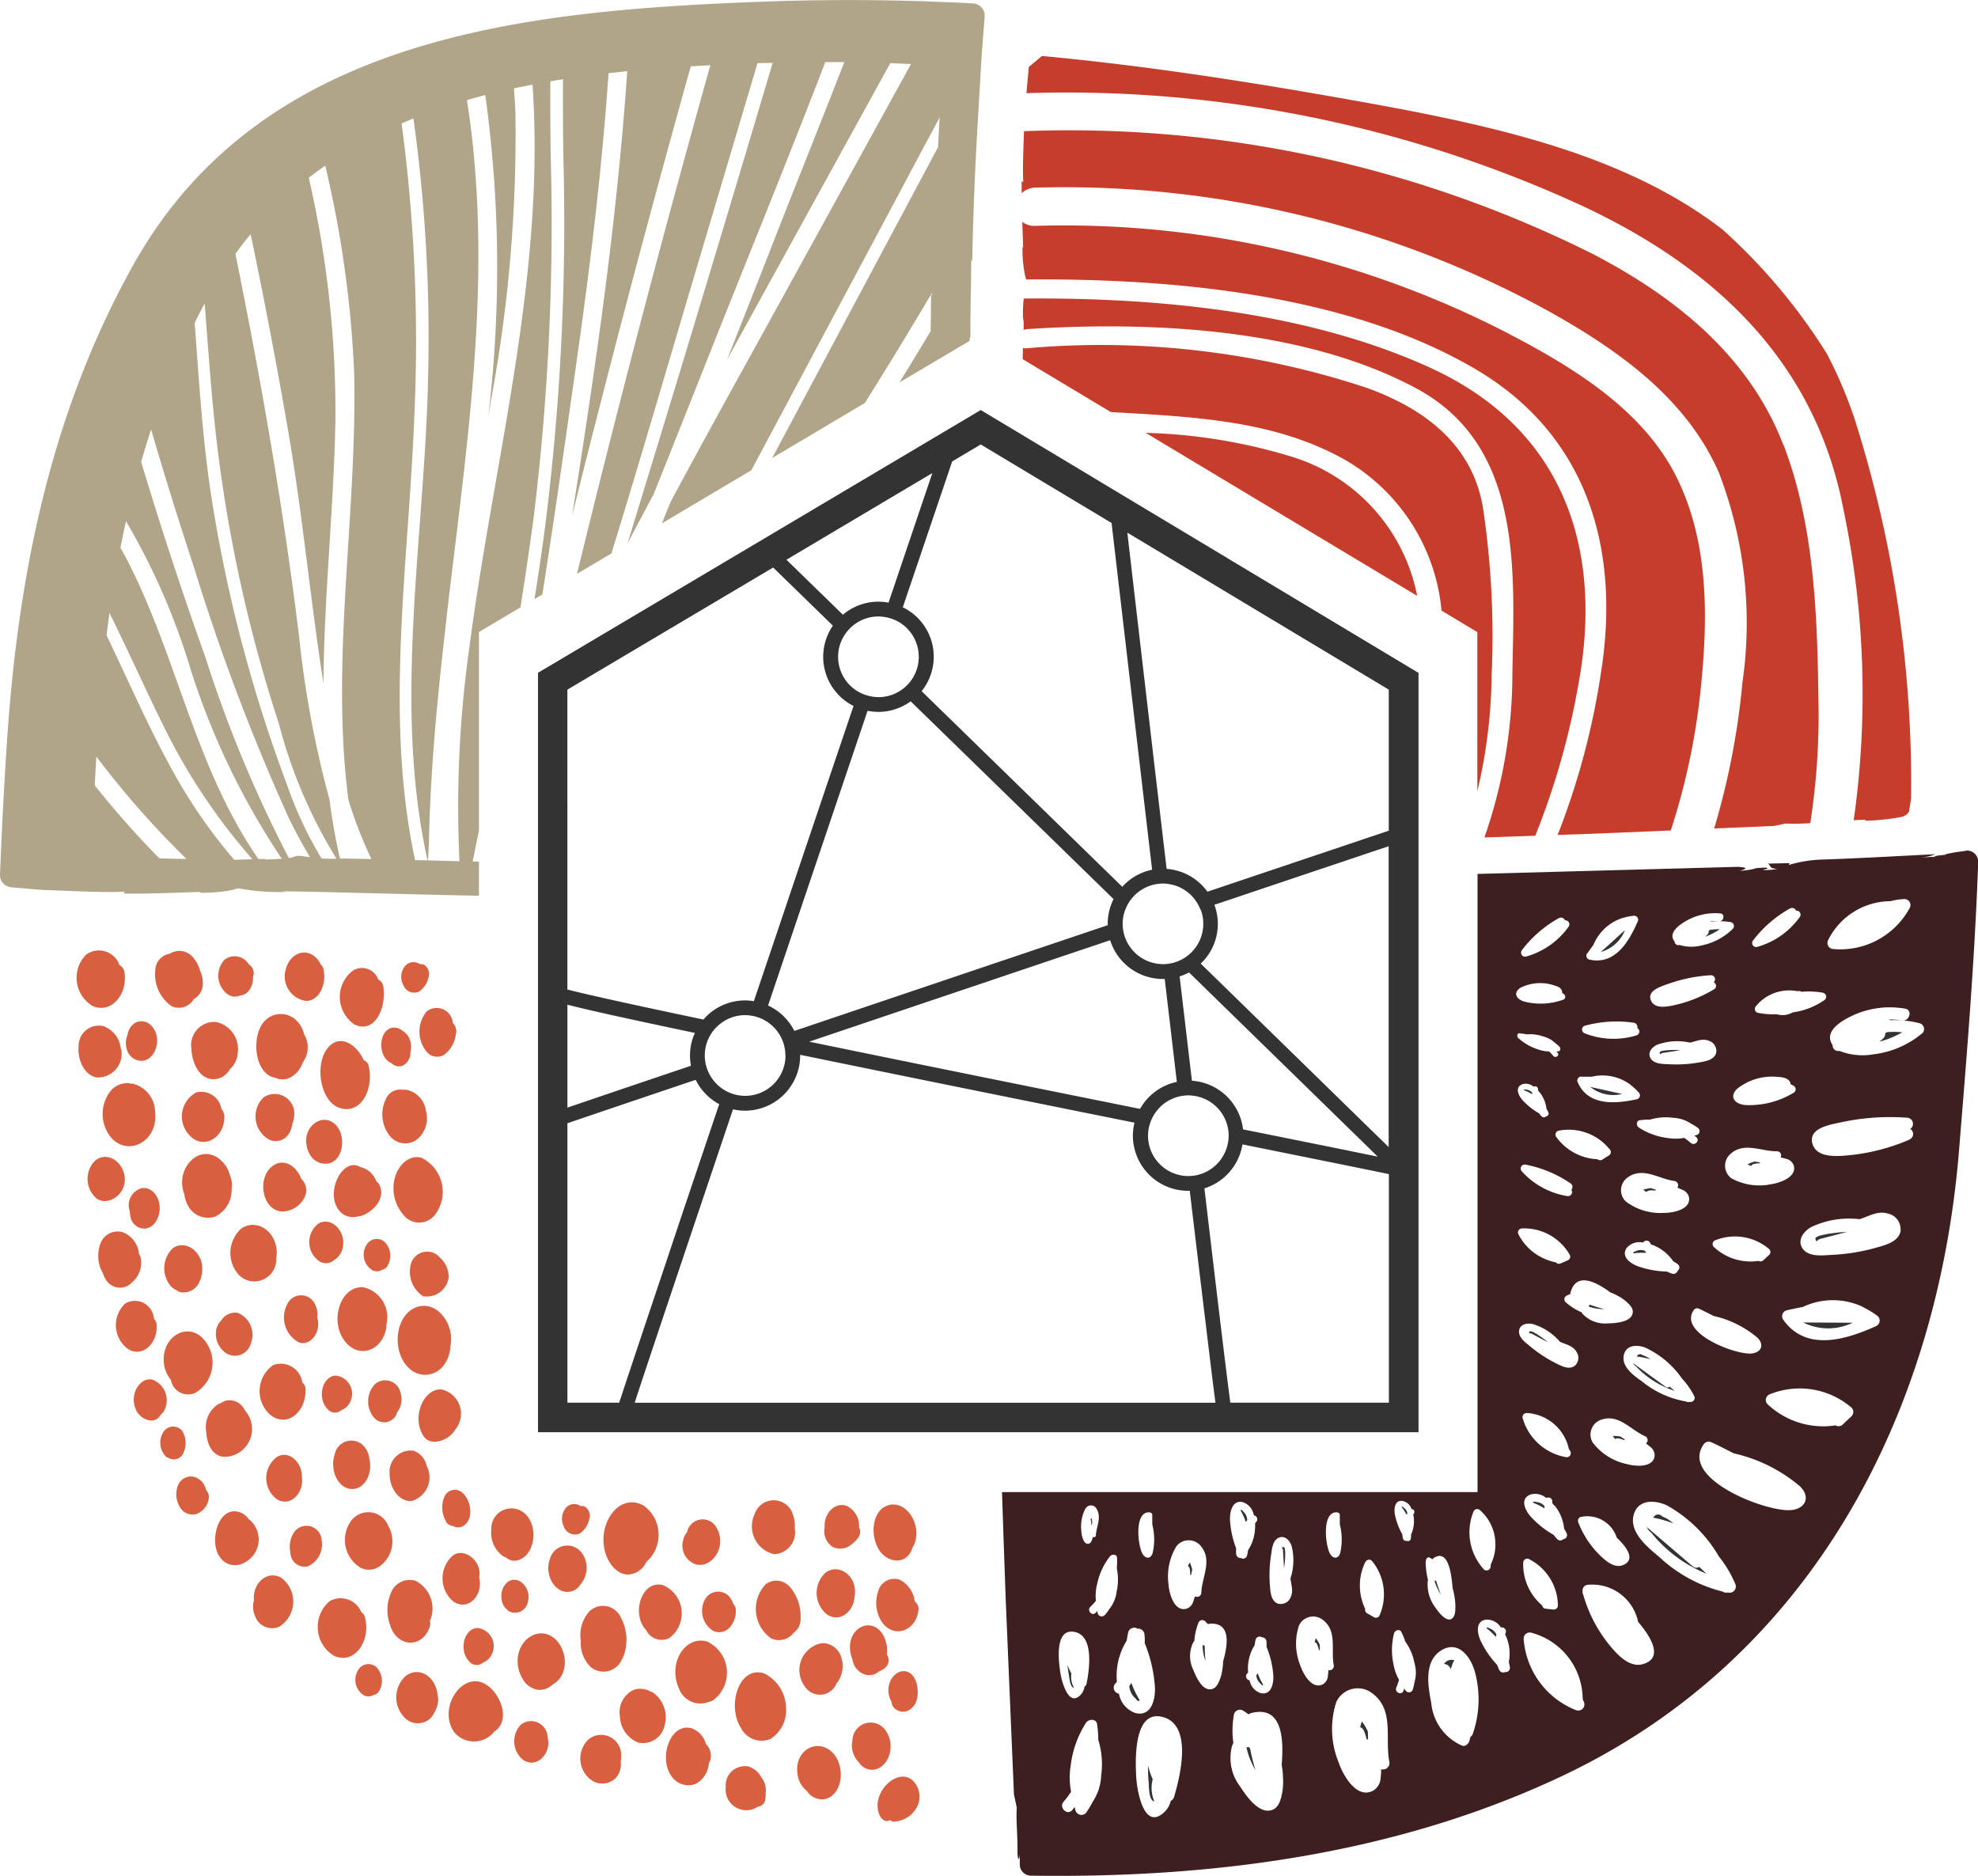 <svg xmlns="http://www.w3.org/2000/svg" width="84.081" height="79.741"><g data-name="Groupe 10894"><g data-name="Groupe 10919"><path data-name="Tracé 80213" d="M60.73 15.6c-5.216-2.355-11.486-2.96-17.213-2.91a5.921 5.921 0 00-.024.99l.02-.179v.526a.518.518 0 01.139-.037c5.3-.347 11.778-.031 16.519 2.5 4.591 2.448 4.189 7.8 4.118 12.125a21.148 21.148 0 01-1.189 6.981c.663-.02 1.394-.044 2.161-.071a32.083 32.083 0 001.856-6.566c1.007-5.594-.608-10.748-6.381-13.355z" fill="#c63d2b"/><path data-name="Tracé 80214" d="M54.767 19.371a23.247 23.247 0 00-6.065-.972l11.539 6.928a7.738 7.738 0 00-5.475-5.956" fill="#c63d2b"/><path data-name="Tracé 80215" d="M63.411 28.603a36.827 36.827 0 00-.385-7.1c-.471-2.572-2.388-4.092-4.9-5.008a35.974 35.974 0 00-14.5-1.69.424.424 0 01-.143-.018c0 .153-.007.311-.011.479l3.747 2.249c3.422.2 6.9.329 9.9 2a8.28 8.28 0 014.158 6.44l1.522.915v6.763a22.221 22.221 0 00.608-5.026z" fill="#c63d2b"/><path data-name="Tracé 80216" d="M78.771 17.62a18.469 18.469 0 00-1.124-2.6 24.629 24.629 0 00-4.419-5.258c-4.485-3.462-10.6-4.6-16.687-5.671-4.074-.713-8.146-1.328-12.249-1.712-.217.183-.34.285-.559.468-.033.389-.071.762-.1 1.113a52.337 52.337 0 0123.766 4.856c5.8 2.748 9.822 6.8 10.971 12.882a38.219 38.219 0 01.428 13.167c.217-.013.406-.022.543-.015l-.1.037a9.311 9.311 0 001.551-.155.516.516 0 00.354-.225c.031-.19.064-.382.09-.574a51.013 51.013 0 00-2.459-16.307z" fill="#c63d2b"/><path data-name="Tracé 80217" d="M63.624 13.925a41.094 41.094 0 00-19.616-4.324.819.819 0 01-.553-.172c.015.442.031.837.037 1.091l-.026-.015a5.437 5.437 0 00.11 1.219.622.622 0 01.042.155c6.257-.051 13.622.622 19.042 3.776 4.876 2.837 6.183 7.733 5.417 12.788a31.692 31.692 0 01-1.866 7.048l1.7-.06 3.11-.13a28.767 28.767 0 001.3-6.293c.285-2.894.289-6.011-1.045-8.708-1.485-3-4.647-4.843-7.647-6.374z" fill="#c63d2b"/><path data-name="Tracé 80218" d="M75.806 18.912c-1.421-3.709-4.5-6.25-8.119-8.126a49.759 49.759 0 00-24.157-5.21c-.028.685-.064 1.6-.033 2.163l-.068-.04v.515a.869.869 0 01.6-.239 42.861 42.861 0 0121.788 5.245c3.033 1.69 5.861 3.727 7.242 6.851a17.77 17.77 0 011.007 8.952 31.905 31.905 0 01-1.2 6.193c1.069-.044 1.949-.082 2.5-.106a.339.339 0 00.079-.011l.4-.082a.486.486 0 01.126-.009c.316.015.628 0 .981-.017a30.12 30.12 0 00.345-5.351c-.049-3.573-.183-7.335-1.483-10.733z" fill="#c63d2b"/><path data-name="Tracé 80219" d="M37.684 73.619c.433.672.009 1.666-.676 1.606a.673.673 0 01-.5-.316 1.02 1.02 0 01-.272-.941.774.774 0 011.45-.349" fill="#d86041"/><path data-name="Tracé 80220" d="M35.309 74.423c.667.549.549 1.9-.272 2.055a.768.768 0 01-.74-.353 1.07 1.07 0 01-.4-.732c-.126-.979.782-1.487 1.414-.97z" fill="#d86041"/><path data-name="Tracé 80221" d="M35.768 70.471a1.179 1.179 0 01-.21 1.089.761.761 0 01-1.354.115 1.163 1.163 0 01.738-1.832.839.839 0 01.826.628z" fill="#d86041"/><path data-name="Tracé 80222" d="M37.536 69.489a1.368 1.368 0 01.163.842.43.43 0 01-.055.549.909.909 0 01-.283.168.624.624 0 01-.566.139.784.784 0 01-.559-.654 1.292 1.292 0 01-.106-.508c-.009-.906.961-1.29 1.407-.535z" fill="#d86041"/><path data-name="Tracé 80223" d="M38.545 71.055c.413.11.549.789.42 1.211a.71.71 0 01-.38.455.529.529 0 01-.563-.11.371.371 0 01-.122-.274.97.97 0 01-.132-.585c.046-.449.4-.8.778-.7z" fill="#d86041"/><path data-name="Tracé 80224" d="M38.236 67.145a1.189 1.189 0 01.649.93.394.394 0 01.153.4c-.13.91-1.12 1.186-1.584.417a1.482 1.482 0 01-.135-1.215.712.712 0 01.842-.552.686.686 0 01.075.02" fill="#d86041"/><path data-name="Tracé 80225" d="M36.342 67.775c0 .033-.011.066-.018.1-.037.654-.647 1.1-1.158.758a1.168 1.168 0 01-.075-1.783c.539-.411 1.332.1 1.248.928z" fill="#d86041"/><path data-name="Tracé 80226" d="M33.564 67.44a1.91 1.91 0 01.468 1.315.719.719 0 01-.3.654.781.781 0 01-.955.232 1.529 1.529 0 01-.23-2.3.751.751 0 011.016.1" fill="#d86041"/><path data-name="Tracé 80227" d="M32.499 71.137a1.679 1.679 0 01.915 1.464 1.442 1.442 0 01-.663 1.317.988.988 0 01-1.253-.466c-.614-.941-.086-2.684 1-2.317z" fill="#d86041"/><path data-name="Tracé 80228" d="M31.814 75.088a.927.927 0 01.555.473.447.447 0 01.055.068.891.891 0 01.122.592 1.767 1.767 0 01-.009.241.358.358 0 01-.285.327.252.252 0 00-.04.007.857.857 0 01-.362.143.882.882 0 01-1-.979.815.815 0 01.963-.873z" fill="#d86041"/><path data-name="Tracé 80229" d="M38.697 75.599a.952.952 0 01.321 1.127 1.158 1.158 0 01-.97.7.234.234 0 01-.212-.062c-.009 0-.017.013-.026.017-.177.084-.343-.044-.426-.236-.378-.866.643-1.939 1.315-1.54z" fill="#d86041"/><path data-name="Tracé 80230" d="M29.367 73.452a.966.966 0 01.638.678.689.689 0 01.192.67.5.5 0 01-.062.139 1.093 1.093 0 01-.549.882.864.864 0 01-1.067-.36c-.521-.773-.018-2.211.846-2.006z" fill="#d86041"/><path data-name="Tracé 80231" d="M30.034 69.765a1.461 1.461 0 01.263 2.519 1.006 1.006 0 01-.19.064.964.964 0 01-1.24-.563c-.488-1.034.21-2.258 1.164-2.017z" fill="#d86041"/><path data-name="Tracé 80232" d="M27.604 71.882a.617.617 0 01.159.066 1.288 1.288 0 01.481 1.421.934.934 0 01-1.117.7 1.244 1.244 0 01-.777-1.116 1.046 1.046 0 01.616-1.134.857.857 0 01.638.058" fill="#d86041"/><path data-name="Tracé 80233" d="M26.403 74.636a1.14 1.14 0 01-.018.247.865.865 0 01-.225.709.82.82 0 01-.932.13 1.126 1.126 0 01-.214-1.785.851.851 0 011.39.7z" fill="#d86041"/><path data-name="Tracé 80234" d="M38.876 65.612a.933.933 0 01-.089.168c-.232.8-1.129.665-1.467.02-.373-.709-.183-1.748.566-1.843.7-.088 1.286.878.99 1.657z" fill="#d86041"/><path data-name="Tracé 80235" d="M35.992 64.012a.932.932 0 01.524.906.418.418 0 01-.029.431 1.184 1.184 0 01-.293.3.734.734 0 01-.789.11.788.788 0 01-.349-.835c-.049-.594.442-1.094.932-.915z" fill="#d86041"/><path data-name="Tracé 80236" d="M33.703 64.373a1.274 1.274 0 01.079.581.933.933 0 01-.866 1.111 1.214 1.214 0 01-.833-1.717.853.853 0 011.622.026z" fill="#d86041"/><path data-name="Tracé 80237" d="M30.463 64.947c.448.773-.17 1.71-.87 1.553a.834.834 0 01-.563-.992.872.872 0 01.177-.385.673.673 0 011.257-.177z" fill="#d86041"/><path data-name="Tracé 80238" d="M27.371 64.004a1.535 1.535 0 01.1 2.393.9.9 0 01-.751.53c-.484.018-.884-.475-1.014-1.021-.293-1.213.654-2.488 1.666-1.9z" fill="#d86041"/><path data-name="Tracé 80239" d="M18.586 71.944c.009.051.015.1.02.153a.52.52 0 01.02.19 1.185 1.185 0 01-.183.543.724.724 0 01-.614.415.732.732 0 01-.585-.192 1.225 1.225 0 01-.081-1.73q.038-.042.081-.081c.526-.4 1.2-.053 1.345.7z" fill="#d86041"/><path data-name="Tracé 80240" d="M23.66 69.729a1.374 1.374 0 01.278 1.354 1.025 1.025 0 01-.453.526.791.791 0 01-.632.217.91.91 0 01-.654-.493l-.02-.037a1.288 1.288 0 01-.06-.124.3.3 0 00-.015-.037 1.441 1.441 0 01-.075-.259c-.21-1.127.915-1.9 1.63-1.149z" fill="#d86041"/><path data-name="Tracé 80241" d="M20.346 71.478c.785.139 1.489 1.6.665 2.125a1.095 1.095 0 01-1.7.031c-.652-.923.139-2.313 1.034-2.156" fill="#d86041"/><path data-name="Tracé 80242" d="M20.369 67.05c.183.756-.46 1.451-1.094 1.027a1.284 1.284 0 010-1.976c.516-.322 1.227.294 1.094.948" fill="#d86041"/><path data-name="Tracé 80243" d="M28.172 67.375a1.3 1.3 0 01.272 2.256.729.729 0 01-.975-.335c-.649-.687-.208-2.132.7-1.92z" fill="#d86041"/><path data-name="Tracé 80244" d="M24.782 66.081a1.089 1.089 0 01-.115 1.277.638.638 0 01-.446.3c-.619.1-1.1-.711-.844-1.394a.763.763 0 011.4-.183z" fill="#d86041"/><path data-name="Tracé 80245" d="M23.271 73.789a1.259 1.259 0 01.029.2.558.558 0 01.009.174c-.073.616-.652.974-1.1.622a1.022 1.022 0 01-.1-1.441l.023-.026a.7.7 0 011.142.476z" fill="#d86041"/><path data-name="Tracé 80246" d="M26.39 68.756a1.889 1.889 0 01.219.676 1.065 1.065 0 01.015.362 1.648 1.648 0 01-.194.758.852.852 0 01-1.317.311 1.429 1.429 0 01-.424-1.124 1.508 1.508 0 01.371-1.251.829.829 0 011.33.267" fill="#d86041"/><path data-name="Tracé 80247" d="M22.085 67.203a.793.793 0 01.337.947.551.551 0 01-.68.382.561.561 0 01-.089-.033.31.31 0 01-.113-.1.543.543 0 01-.177-.252.872.872 0 01-.037-.457c.077-.409.422-.658.755-.484z" fill="#d86041"/><path data-name="Tracé 80248" d="M19.144 57.238a1.387 1.387 0 01-.406.935.974.974 0 01-1.35-.015c-.817-.768-.555-2.43.453-2.634.816-.167 1.5.836 1.3 1.715" fill="#d86041"/><path data-name="Tracé 80249" d="M22.398 64.426c.519.616.276 1.779-.446 1.909a.514.514 0 01-.428-.122.8.8 0 01-.2-.11 1.235 1.235 0 01-.439-1.091.855.855 0 011.511-.588z" fill="#d86041"/><path data-name="Tracé 80250" d="M19.693 63.482a1.126 1.126 0 01.289.91c-.055.4-.411.659-.723.471h-.007a.356.356 0 01-.323-.256 1.149 1.149 0 01-.022-1.019.479.479 0 01.785-.1" fill="#d86041"/><path data-name="Tracé 80251" d="M17.675 67.2a1.323 1.323 0 01.6 1.7.44.44 0 01-.013.27c-.336.937-1.434.851-1.7-.157a1.829 1.829 0 01.119-1.436.858.858 0 01.992-.382z" fill="#d86041"/><path data-name="Tracé 80252" d="M15.36 68.53a.341.341 0 01.153.225c.265 1.016-.466 2.034-1.328 1.619a1.434 1.434 0 01-.17-2.315.951.951 0 011.295.366.92.92 0 01.051.105" fill="#d86041"/><path data-name="Tracé 80253" d="M11.986 67.088a1.258 1.258 0 01-.128 2.064.768.768 0 01-1-.418v-.006a1 1 0 01-.064-.709c-.066-.745.59-1.31 1.2-.932z" fill="#d86041"/><path data-name="Tracé 80254" d="M13.667 65.44a1.02 1.02 0 01-.433 1.058.46.46 0 01-.387.086h-.013a.615.615 0 01-.491-.572v-.033a1.116 1.116 0 01.146-.831.645.645 0 011.182.3z" fill="#d86041"/><path data-name="Tracé 80255" d="M16.508 64.868a1.306 1.306 0 01-.366 1.708.793.793 0 01-.811.066 1.381 1.381 0 01-.453-1.928.912.912 0 011.63.154" fill="#d86041"/><path data-name="Tracé 80256" d="M14.926 59.475a.685.685 0 01-.417.468.41.41 0 01-.566-.024.892.892 0 01-.256-.553c-.049-.451.214-.9.6-.892a.775.775 0 01.643 1.005z" fill="#d86041"/><path data-name="Tracé 80257" d="M20.949 70.205a.685.685 0 01-.417.466.41.41 0 01-.566-.024.892.892 0 01-.256-.553c-.049-.451.214-.9.6-.892a.775.775 0 01.643 1z" fill="#d86041"/><path data-name="Tracé 80258" d="M17.566 61.663a.854.854 0 01.572.652.47.47 0 01.047.1 1.043 1.043 0 01-.681 1.385c-.534.057-.963-.568-.943-1.187a.9.9 0 011.005-.95" fill="#d86041"/><path data-name="Tracé 80259" d="M15.527 61.547a.889.889 0 01.17.457c.159.622-.183 1.3-.742 1.288-.608-.013-.951-.842-.723-1.485a.718.718 0 011.295-.261" fill="#d86041"/><path data-name="Tracé 80260" d="M12.834 62.788c.089.683-.488 1.27-1.045.951a1.115 1.115 0 01-.007-1.816c.521-.295 1.074.262 1.051.865" fill="#d86041"/><path data-name="Tracé 80261" d="M10.24 64.297a.8.8 0 01.345.293.236.236 0 01.033.018 1.1 1.1 0 01-.174 1.785c-.59.366-1.281-.017-1.3-.886-.015-.74.428-1.487 1.094-1.207z" fill="#d86041"/><path data-name="Tracé 80262" d="M31.111 68.031a.866.866 0 01.06.146.375.375 0 01.106.252 1.012 1.012 0 01-.283.771.592.592 0 01-.7.11 1.006 1.006 0 01-.309-1.354.637.637 0 011.122.075z" fill="#d86041"/><path data-name="Tracé 80263" d="M15.412 54.71a1.3 1.3 0 011.01 1.6.46.46 0 01-.007.172c-.217 1.016-1.262 1.292-1.823.435s-.1-2.238.82-2.2z" fill="#d86041"/><path data-name="Tracé 80264" d="M18.759 59.059a1.054 1.054 0 01.59 1.71.972.972 0 01-.27.3c-.3.217-.82.362-1.078-.031-.508-.767-.028-2.011.758-1.979" fill="#d86041"/><path data-name="Tracé 80265" d="M17.035 59.242a.9.9 0 01-.15.787.572.572 0 01-.97.249 1.081 1.081 0 01.013-1.434.667.667 0 011.107.4z" fill="#d86041"/><path data-name="Tracé 80266" d="M12.851 58.768a.356.356 0 01.137.3c.02.974-.805 1.647-1.515 1.058a1.348 1.348 0 01.139-2.1.92.92 0 011.237.74z" fill="#d86041"/><path data-name="Tracé 80267" d="M13.402 55.465a.9.9 0 01.082.539c.186.592-.261 1.217-.773 1.061a1.205 1.205 0 01-.515-1.6.652.652 0 011.207 0z" fill="#d86041"/><path data-name="Tracé 80268" d="M16.38 52.818a.848.848 0 01.071 1.024.361.361 0 01-.214.135.43.43 0 01-.411.015.777.777 0 01-.258-1.056.506.506 0 01.813-.117z" fill="#d86041"/><path data-name="Tracé 80269" d="M16.025 70.89a.848.848 0 01.071 1.024.36.36 0 01-.214.135.429.429 0 01-.411.015.777.777 0 01-.258-1.056.506.506 0 01.813-.119" fill="#d86041"/><path data-name="Tracé 80270" d="M18.724 53.479a1.069 1.069 0 01.345.824.936.936 0 01-1.051.8h-.029a1.247 1.247 0 01-.508-1.421.717.717 0 011.244-.2" fill="#d86041"/><path data-name="Tracé 80271" d="M17.889 49.201a1.611 1.611 0 01.614 2.419.847.847 0 01-1.361.011 1.719 1.719 0 01-.366-1.533c.146-.577.6-1.007 1.111-.895z" fill="#d86041"/><path data-name="Tracé 80272" d="M14.558 53.078a.786.786 0 01-.338.473.542.542 0 01-.614.082.988.988 0 01-.06-1.63c.544-.309 1.206.359 1.012 1.076" fill="#d86041"/><path data-name="Tracé 80273" d="M14.197 47.745c.528.42.439 1.5-.168 1.694a.753.753 0 01-.851-.353 1.006 1.006 0 01-.141-.391c0-.013-.007-.024-.009-.037-.126-.778.636-1.334 1.166-.912z" fill="#d86041"/><path data-name="Tracé 80274" d="M19.247 43.484a.491.491 0 01.126.5 1.28 1.28 0 01-.488.848.579.579 0 01-.742-.117 1.353 1.353 0 01-.009-1.72.686.686 0 011.113.488z" fill="#d86041"/><path data-name="Tracé 80275" d="M15.469 45.073a.3.3 0 01.206.254c.214.972-.323 2.053-1.224 1.772-.831-.258-1.083-1.807-.549-2.514.514-.681 1.245-.212 1.567.488" fill="#d86041"/><path data-name="Tracé 80276" d="M17.114 43.815a.722.722 0 01.319.415.954.954 0 01.009.521.708.708 0 010 .093c-.066.373-.394.6-.7.424a.642.642 0 01-.1-.075.627.627 0 01-.175-.113c-.426-.385-.316-1.345.245-1.4a.541.541 0 01.4.139z" fill="#d86041"/><path data-name="Tracé 80277" d="M15.95 41.407a.854.854 0 01.126.225.4.4 0 01.219.318c.139.9-.378 2.022-1.233 1.591a1.406 1.406 0 01-.082-2.268.722.722 0 01.968.135z" fill="#d86041"/><path data-name="Tracé 80278" d="M13.461 40.737a.926.926 0 01.17.256.338.338 0 01.115.183c.15.627-.15 1.354-.723 1.37a1.046 1.046 0 01-.866-1.37c.179-.661.851-.919 1.3-.442z" fill="#d86041"/><path data-name="Tracé 80279" d="M12.803 50.105a.664.664 0 01.13.813 1.073 1.073 0 01-.93.579c-.862-.031-1.107-1.445-.4-1.946.476-.338 1.012.024 1.2.555" fill="#d86041"/><path data-name="Tracé 80280" d="M12.437 43.241a1.188 1.188 0 01.488.718 1.08 1.08 0 01-.007 1.129c-.018.033-.04.064-.06.1a1.074 1.074 0 01-.625.66.765.765 0 01-.537-.037c-.906-.15-1.043-1.854-.411-2.448a.94.94 0 011.151-.115z" fill="#d86041"/><path data-name="Tracé 80281" d="M10.403 59.943a1.184 1.184 0 01-.813 1.982c-.526.015-.8-.5-.82-1.051a1.156 1.156 0 01.5-1.184.715.715 0 01.128-.053.631.631 0 01.236-.106.709.709 0 01.773.418z" fill="#d86041"/><path data-name="Tracé 80282" d="M6.542 56.052a.4.4 0 01.115.274c.049.811-.643 1.419-1.251.99a1.261 1.261 0 01-.21-1.771 1.246 1.246 0 01.119-.131.809.809 0 011.228.638z" fill="#d86041"/><path data-name="Tracé 80283" d="M8.212 62.767a.712.712 0 01.537.532l.007.033a.426.426 0 01.117.369.811.811 0 01-.541.66.624.624 0 01-.7-.325 1.038 1.038 0 01-.073-.881.6.6 0 01.652-.388" fill="#d86041"/><path data-name="Tracé 80284" d="M11.763 53.229a1.344 1.344 0 01-.022.27.494.494 0 01-.013.2.929.929 0 01-1.569.5 1.392 1.392 0 01.106-1.986c.625-.415 1.469.086 1.5 1.01z" fill="#d86041"/><path data-name="Tracé 80285" d="M10.098 55.801a1.007 1.007 0 01.568 1.294.7.7 0 01-1.091.4 1 1 0 01-.393-.906.756.756 0 01.227-.466.693.693 0 01.689-.32z" fill="#d86041"/><path data-name="Tracé 80286" d="M8.582 56.85a1.491 1.491 0 01-.283 2.357.737.737 0 01-1.024-.51.448.448 0 01-.015-.053 1.294 1.294 0 01-.293-.7c-.115-1.074.917-1.737 1.613-1.1z" fill="#d86041"/><path data-name="Tracé 80287" d="M8.583 53.744a1.221 1.221 0 01-.022.5.537.537 0 01-.033.119.243.243 0 01-.015.026.745.745 0 01-.831.541.543.543 0 01-.185-.093.767.767 0 01-.23-.159 1.182 1.182 0 01.057-1.6c.459-.373 1.149 0 1.261.67z" fill="#d86041"/><path data-name="Tracé 80288" d="M9.178 49.162a1.292 1.292 0 01.6.813.356.356 0 01.037.093 1.023 1.023 0 01.031.457 1.259 1.259 0 01-.7 1.189.966.966 0 01-1.2-.559 1.313 1.313 0 01-.11-.393c-.391-.992.493-2.055 1.334-1.6z" fill="#d86041"/><path data-name="Tracé 80289" d="M9.167 43.437a1.178 1.178 0 01.937 1.339 1.028 1.028 0 01-.34.681.8.8 0 01-.63.415c-.619.042-.965-.619-1-1.306a.987.987 0 011.038-1.127z" fill="#d86041"/><path data-name="Tracé 80290" d="M10.577 40.989a.447.447 0 01.183.524l-.007.022a.846.846 0 01-.249.656.53.53 0 01-.3.126.537.537 0 01-.539-.062.992.992 0 01-.179-1.391q.029-.038.061-.072a.7.7 0 011.03.2z" fill="#d86041"/><path data-name="Tracé 80291" d="M17.842 40.989a.277.277 0 01.2.029.462.462 0 01.17.532.974.974 0 01-.4.6.5.5 0 01-.664-.26l-.014-.036a.726.726 0 01.122-.833.476.476 0 01.595-.035" fill="#d86041"/><path data-name="Tracé 80292" d="M24.676 64.022a.278.278 0 01.2.029.462.462 0 01.17.532.973.973 0 01-.4.6.5.5 0 01-.664-.26l-.014-.036a.725.725 0 01.122-.833.476.476 0 01.595-.035" fill="#d86041"/><path data-name="Tracé 80293" d="M8.237 40.735a1.367 1.367 0 01.27.532 1.225 1.225 0 01.115.507.758.758 0 01-.391.7.721.721 0 01-.959.281 1.659 1.659 0 01-.667-1.551.716.716 0 01.606-.663.763.763 0 011.027.191" fill="#d86041"/><path data-name="Tracé 80294" d="M6.46 43.628c.444.5.168 1.4-.4 1.464a.655.655 0 01-.667-.479.893.893 0 01.026-.616.735.735 0 01.327-.521.574.574 0 01.716.154" fill="#d86041"/><path data-name="Tracé 80295" d="M5.592 46.064h.051a1.246 1.246 0 01.948 1.158c.183 1.4-1.365 2.064-2.024.908a1.59 1.59 0 01.106-1.72.908.908 0 01.923-.347z" fill="#d86041"/><path data-name="Tracé 80296" d="M6.786 51.264c.037.488-.249.961-.665.961a.606.606 0 01-.568-.473.849.849 0 01-.031-.256.746.746 0 01.426-.965.62.62 0 01.069-.023c.382-.08.731.292.769.758" fill="#d86041"/><path data-name="Tracé 80297" d="M9.414 47.138a.527.527 0 01.122.373c-.022.895-.917 1.361-1.474.753a1.153 1.153 0 01.289-1.831.869.869 0 011.048.641c.005.022.01.044.013.066z" fill="#d86041"/><path data-name="Tracé 80298" d="M5.194 52.37a1.079 1.079 0 01.713.93.446.446 0 01.084.22 1.082 1.082 0 01-.382.99.955.955 0 01-.1.093.7.7 0 01-.981-.166.69.69 0 01-.046-.075.993.993 0 01-.106-.236 1.5 1.5 0 01-.106-1.27.777.777 0 01.921-.486z" fill="#d86041"/><path data-name="Tracé 80299" d="M5.254 49.822a.934.934 0 01-.57 1.192h-.009a.635.635 0 01-.557-.06 1.1 1.1 0 01-.155-1.531c.389-.468 1.087-.239 1.29.4z" fill="#d86041"/><path data-name="Tracé 80300" d="M12.488 47.546a.874.874 0 01-.064.228.955.955 0 01-.164.444.647.647 0 01-.857.2 1.124 1.124 0 01-.192-1.776.836.836 0 011.275.9z" fill="#d86041"/><path data-name="Tracé 80301" d="M4.394 43.616a1.136 1.136 0 01.74.951.5.5 0 01.037.214 1.008 1.008 0 01-1 1.019H4.13c-.521-.068-.842-.723-.789-1.321a.863.863 0 011.052-.863z" fill="#d86041"/><path data-name="Tracé 80302" d="M5.077 41.022a.393.393 0 01.214.318c.144.963-.6 1.772-1.365 1.416a1.4 1.4 0 01-.27-2.174.922.922 0 011.421.439z" fill="#d86041"/><path data-name="Tracé 80303" d="M15.324 49.612a.874.874 0 01.481.283 1.094 1.094 0 01.2.329.394.394 0 01.146.194c.239.61-.376 1.125-.78 1.259a.7.7 0 01-.174.033.761.761 0 01-.685-.155c-.787-.709.022-2.432.809-1.946z" fill="#d86041"/><path data-name="Tracé 80304" d="M17.133 46.32a.816.816 0 01.128 0 1.05 1.05 0 01.846.9 1.164 1.164 0 01-.429 1.251.845.845 0 01-1.125-.208 1.481 1.481 0 01-.155-1.537.663.663 0 01.736-.4z" fill="#d86041"/><path data-name="Tracé 80305" d="M6.482 58.644a.938.938 0 01.486 1.337.677.677 0 01-.139.155.439.439 0 01-.433.245.784.784 0 01-.643-.526c-.239-.6.194-1.328.732-1.211z" fill="#d86041"/><path data-name="Tracé 80306" d="M7.761 60.847a1 1 0 010 .981.445.445 0 01-.612.137.251.251 0 01-.128-.084.856.856 0 01-.084-1 .494.494 0 01.826-.037z" fill="#d86041"/><path data-name="Tracé 80307" d="M68.557 61.041a1.609 1.609 0 00.1.13.186.186 0 01.146-.029 1.411 1.411 0 01.247.077.1.1 0 01.011-.037c-.062-.04-.121-.082-.183-.122a1.756 1.756 0 00-.325-.022z" fill="#333"/><path data-name="Tracé 80308" d="M70.787 58.936l-1.337-.972a.139.139 0 01-.037-.037.323.323 0 00.132.152 3.87 3.87 0 001.642 1.04c-.071-.062-.144-.117-.215-.177a.149.149 0 01-.185 0z" fill="#333"/><path data-name="Tracé 80309" d="M69.825 57.607a.149.149 0 00-.247.055 3.291 3.291 0 01.572.115.953.953 0 00-.323-.17z" fill="#333"/><path data-name="Tracé 80310" d="M74.585 49.375a1.752 1.752 0 00-.3.113 1.361 1.361 0 00.15.075.182.182 0 01.121-.086 1.329 1.329 0 01.258-.031.2.2 0 01-.007-.037 7 7 0 01-.217-.037z" fill="#333"/><path data-name="Tracé 80311" d="M70.121 50.601a1.431 1.431 0 01.259.007.241.241 0 010-.04l-.21-.066a1.642 1.642 0 00-.318.068 1.412 1.412 0 00.137.1.183.183 0 01.133-.066" fill="#333"/><path data-name="Tracé 80312" d="M69.528 53.189c-.075.013-.106.042-.1.089a2.676 2.676 0 01.546-.022c-.017-.029-.037-.057-.053-.089a.5.5 0 00-.4.022z" fill="#333"/><path data-name="Tracé 80313" d="M72.682 39.529l-.051.037a.163.163 0 01-.033.137.639.639 0 01-.117.115 2.577 2.577 0 00.625-.321 2.483 2.483 0 00-.426.031z" fill="#333"/><path data-name="Tracé 80314" d="M61.431 70.668a.329.329 0 00-.049.062.3.3 0 01.261.168.581.581 0 01.02.06c.033-.093.064-.186.1-.279a.291.291 0 01.066-.1.368.368 0 00-.4.091" fill="#333"/><path data-name="Tracé 80315" d="M61.061 67.227a.487.487 0 00-.029-.042.1.1 0 00-.051.02 2.394 2.394 0 00.267.579 7.098 7.098 0 01-.188-.555z" fill="#333"/><path data-name="Tracé 80316" d="M70.687 44.756l.758-.117c-.1 0-.192-.011-.287-.009s-.59.007-.606.1a.091.091 0 00.031.084.163.163 0 01.106-.06z" fill="#333"/><path data-name="Tracé 80317" d="M67.617 55.469h-.057a.233.233 0 00-.033.066 2.052 2.052 0 00.676.113 5.429 5.429 0 01-.585-.179" fill="#333"/><path data-name="Tracé 80318" d="M69.077 39.535c-.342.311-.687.622-1.03.932a1.573 1.573 0 001.03-.932" fill="#333"/><path data-name="Tracé 80319" d="M53.017 64.609a.494.494 0 00-.172-.36c-.042-.064-.079-.082-.117-.055a2.511 2.511 0 01.228.5l.062-.082" fill="#333"/><path data-name="Tracé 80320" d="M45.66 71.747a.1.1 0 01-.017-.024.966.966 0 01-.1-.59 1.924 1.924 0 01-.166-.374 4.517 4.517 0 00.062.455c.022.113.047.524.22.53z" fill="#333"/><path data-name="Tracé 80321" d="M48.453 72.28a3.843 3.843 0 01-.358-.745c-.031.042-.057.086-.091.126a.76.76 0 00.27.539c.064.1.124.12.179.08" fill="#333"/><path data-name="Tracé 80322" d="M46.388 64.817h.017c.009-.04.018-.079.024-.119a1 1 0 00-.037-.176.673.673 0 00-.04.079.1.1 0 01.033.073 1.111 1.111 0 010 .146z" fill="#333"/><path data-name="Tracé 80323" d="M53.58 71.564c.042.064.082.079.119.053a2.512 2.512 0 01-.236-.493.919.919 0 01-.06.084.5.5 0 00.179.356z" fill="#333"/><path data-name="Tracé 80324" d="M49.001 75.631a3.105 3.105 0 01-.2-.585c0 .232 0 .464.026.7.015.172-.007.8.252.83a.218.218 0 01-.024-.037 1.459 1.459 0 01-.057-.9" fill="#333"/><path data-name="Tracé 80325" d="M59.824 64.322a.362.362 0 00-.159-.239c-.037-.042-.066-.049-.089-.026a1.951 1.951 0 01.214.329.6.6 0 01.037-.066z" fill="#333"/><path data-name="Tracé 80326" d="M50.68 66.725a1.782 1.782 0 00-.1-.309 1.563 1.563 0 00-.084.146.191.191 0 01.079.126 1.5 1.5 0 01.018.258.241.241 0 01.037 0l.046-.215z" fill="#333"/><path data-name="Tracé 80327" d="M54.572 65.764a.091.091 0 00-.086.022.177.177 0 01.051.11l.044.764c.013-.1.031-.19.037-.285s.047-.586-.046-.611" fill="#333"/><path data-name="Tracé 80328" d="M53.099 74.266a.365.365 0 00-.113.009 3.157 3.157 0 00.382.966 8.5 8.5 0 01-.225-.9c-.016-.025-.029-.051-.044-.075" fill="#333"/><path data-name="Tracé 80329" d="M55.934 69.64a1.352 1.352 0 00-.049.161.181.181 0 01.106.1 1.384 1.384 0 01.075.247.2.2 0 01.037-.013v-.219a1.579 1.579 0 00-.166-.281z" fill="#333"/><path data-name="Tracé 80330" d="M57.891 73.172a2.521 2.521 0 00-.073.243.273.273 0 01.161.157 2.215 2.215 0 01.117.376.236.236 0 01.055-.02c0-.11 0-.22-.007-.334a2.5 2.5 0 00-.252-.422z" fill="#333"/><path data-name="Tracé 80331" d="M51.19 69.942a.218.218 0 00-.073-.009 2.076 2.076 0 00.128.674 5.632 5.632 0 01-.033-.612l-.02-.053z" fill="#333"/><path data-name="Tracé 80332" d="M63.314 69.215c-.062-.044-.1-.044-.13-.007a2.568 2.568 0 01.4.373c.009-.033.016-.066.026-.1a.5.5 0 00-.3-.267" fill="#333"/><path data-name="Tracé 80333" d="M68.955 46.501l-1.357-.3a1.568 1.568 0 001.357.3" fill="#333"/><path data-name="Tracé 80334" d="M70.658 64.458a.226.226 0 00-.319-.028.222.222 0 00-.062.082 4.669 4.669 0 01.848.241 1.428 1.428 0 00-.468-.294" fill="#333"/><path data-name="Tracé 80335" d="M71.949 66.575l-1.9-1.624a.262.262 0 01-.051-.06.472.472 0 00.183.245 5.826 5.826 0 002.351 1.754c-.1-.1-.2-.194-.3-.289a.22.22 0 01-.278-.026" fill="#333"/><path data-name="Tracé 80336" d="M65.124 46.437a.362.362 0 00-.259-.121c-.053-.018-.082-.009-.091.024a1.941 1.941 0 01.354.172v-.075" fill="#333"/><path data-name="Tracé 80337" d="M78.751 56.225l-2.1-.011a2.374 2.374 0 002.1.011" fill="#333"/><path data-name="Tracé 80338" d="M65.288 63.842c-.073-.024-.113-.011-.126.033a2.535 2.535 0 01.491.241v-.1a.508.508 0 00-.36-.17" fill="#333"/><path data-name="Tracé 80339" d="M83.553 36.17a7.454 7.454 0 00-.878.146c.3.013-.738.062-.356.115-.2-.018-.515.015-.723.02a1.986 1.986 0 00.674-.141c-1.562.075-3.243.177-4.793.225a5.589 5.589 0 00-1.44.232l.037-.079-.934.022c.172.073.009.2.407.223a2.619 2.619 0 01-.636.047c.11-.018.349-.086.146-.1-.727.017-.239.068-1.091.135.007-.015.579-.139-.124-.168l-11.035.3v26.278H42.594c.044 1.388.1 2.972.157 4.553.143 3.424.289 6.849.349 8.265a.4.4 0 00.009.073l.1.462a.4.4 0 01.009.115c-.031.566.046 1.1.031 1.874.031.417.086.241.1.042v.462a.476.476 0 00.464.457c7.77.117 15.562-.915 22.584-4.233 10.589-5 15.96-15.359 16.877-26.589.327-4.005.67-8.123.815-12.262a.473.473 0 00-.457-.489.483.483 0 00-.069 0zm-5.843 3.791a2.979 2.979 0 012.653-1.655 2.708 2.708 0 01.588-.091.256.256 0 01.227.38 3.356 3.356 0 01-3.239 1.746.259.259 0 01-.228-.38zm-.217 2.24a.171.171 0 01.071.3 3.065 3.065 0 01-1.361.532.853.853 0 01-.667.082 3.671 3.671 0 01-.8-.06.17.17 0 01-.138-.2.168.168 0 01.035-.077 1.833 1.833 0 011.779-.645h.011a.173.173 0 01.153.024 3.6 3.6 0 01.921.04zm-2.974-2.225a5.057 5.057 0 011.573-1.361.183.183 0 01.248.075l.008.018h.007a.171.171 0 01.146.276 3.322 3.322 0 01-1.793 1.262.171.171 0 01-.19-.268zm1.065 5.8c.2.015.442.042.521.252a.187.187 0 01.009.06 1.2 1.2 0 01.119.06.17.17 0 01.024.293 3.635 3.635 0 01-2.037.532c-.413-.02-.751-.3-.393-.68a2.381 2.381 0 011.756-.516zm-8.82 9.147c.254-.855 1.054-.451 1.692.013a2.158 2.158 0 01.332.157 1.7 1.7 0 01.406.293c.146.134.265.3.19.493-.128.334-.742.366-1.032.373a1.317 1.317 0 01-1.076-.4.854.854 0 01-.051-.073 2.483 2.483 0 01-.654-.411.172.172 0 01.022-.293c.053-.029.11-.051.166-.075a.21.21 0 010-.075zm.037-4.339a.172.172 0 01-.183.256 3.31 3.31 0 01-1.926-1.047.171.171 0 01.155-.289 5.092 5.092 0 011.918.8.183.183 0 01.045.255l-.014.017a.012.012 0 000 .008zm5.309-2.242c.164.146-.077.384-.241.239a2.51 2.51 0 00-.274-.212 2.083 2.083 0 01-.732 0 2.855 2.855 0 01-1.2-.442c-.11-.071-.119-.287.04-.309a3.039 3.039 0 01.444-.029 2.3 2.3 0 01.985-.073 1.451 1.451 0 01.749.245 2.2 2.2 0 01.283.175.171.171 0 01-.04.309c-.033.011-.066.018-.1.026l.086.068zm-.93 1.86a.183.183 0 01.122.285c.073.029.146.055.217.091a.439.439 0 01.278.318c.084.524-.7.663-1.058.66a2.444 2.444 0 01-1.628-.484.665.665 0 01.11-1.045c.641-.429 1.312.093 1.964.174zm.132 3.82a.188.188 0 01-.232.119 2.2 2.2 0 01-.223-.091 4.03 4.03 0 01-1.22-.22c-.316-.113-.764-.417-.476-.8a.71.71 0 01.685-.212.17.17 0 01.3.017l.026.057c.046.015.091.033.132.049a1.885 1.885 0 01.82.668c.068.042.135.084.2.132a.177.177 0 01-.011.279zm-4.109 10.457a1.317 1.317 0 011.524.884c.455.431.8.943.263 1.164-.366.15-.738-.183-.979-.415a3.924 3.924 0 01-.9-1.35.142.142 0 01-.029-.091.16.16 0 01.119-.192zm1.929-2.251a2.457 2.457 0 01-1.432-.915.664.664 0 01.237-.908.655.655 0 01.156-.066c.732-.236 1.235.451 1.84.711a.183.183 0 01.086.244.185.185 0 01-.05.063c.062.046.126.1.183.146a.448.448 0 01.183.382c-.064.528-.855.444-1.2.342zm.7-3.484c-.34-.243-.893-.614-.813-1.109.073-.464.561-.493.917-.353a3.876 3.876 0 011.566 1.321 3.144 3.144 0 01.519.745.17.17 0 01-.164.243h-.046a.153.153 0 01-.13-.016 4.068 4.068 0 01-1.849-.828zm2.16-3.049a.175.175 0 01.23-.066c.21.1.415.2.622.309a4.343 4.343 0 011.86.923c.293.283.183.617-.232.67-.654.082-3.142-.855-2.479-1.836zm2.768-2.1a2.278 2.278 0 01-1.911-.594.17.17 0 010-.241.167.167 0 01.071-.042 2.234 2.234 0 012.287.38.168.168 0 010 .238l-.252.236a.163.163 0 01-.2.022zm-1.151-3.5a.665.665 0 01-.044-1.049c.57-.517 1.31-.1 1.968-.11a.181.181 0 01.161.263c.077.018.155.033.228.057a.447.447 0 01.323.274c.159.506-.6.756-.951.805a2.451 2.451 0 01-1.683-.243zM71.66 39.152a2.475 2.475 0 011.464-.325c.22.015.157.349-.057.334a2.414 2.414 0 00-.38.007.121.121 0 01.055.015 2.8 2.8 0 01.826.013.171.171 0 01.1.276 2.631 2.631 0 01-1.317.711 1.778 1.778 0 01-.961-.015.158.158 0 01-.206-.15l-.013-.013c-.27-.36.223-.7.493-.853zm-.782 2.682a6.535 6.535 0 011.847-.38.172.172 0 01.121.3.167.167 0 01.029.289 5.6 5.6 0 01-1.633.667c-.311.071-.9.212-1.065-.185-.175-.415.426-.59.7-.692m-.422 2.57a2.5 2.5 0 011.379-.086c.272-.053.53-.194.811-.075a.453.453 0 01.307.51c-.084.309-.462.36-.729.409a5.553 5.553 0 01-1.268.077c-.265-.013-.678 0-.809-.287-.11-.243.1-.455.309-.549zm-2.991-3.866c.086-.121.177-.247.27-.373a2 2 0 011.147-1.113.509.509 0 01.13-.037 2.112 2.112 0 01.462-.089.169.169 0 01.162.175.165.165 0 01-.008.044c-.371.864-.965 1.893-2.07 1.644a.171.171 0 01-.1-.252zm-.091 3.062a5.1 5.1 0 012.077-.126.183.183 0 01.151.21.194.194 0 010 .02h.007a.171.171 0 01-.051.309 3.316 3.316 0 01-2.192-.089.171.171 0 01.011-.327zm-.166 2.167h.462a1.986 1.986 0 011.571.293.581.581 0 01.106.084 2.138 2.138 0 01.338.325.172.172 0 01-.089.254c-.919.2-2.1.307-2.539-.74a.173.173 0 01.15-.223zm1.237 3.11a.17.17 0 01-.044.234l-.293.183a.164.164 0 01-.2-.018 2.28 2.28 0 01-1.758-.954.17.17 0 01.049-.236.169.169 0 01.077-.027 2.232 2.232 0 012.168.82zm-3.751-8.489a5.057 5.057 0 011.573-1.361.183.183 0 01.248.075.159.159 0 01.009.018h.007a.172.172 0 01.146.276 3.324 3.324 0 01-1.793 1.261.171.171 0 01-.19-.267zm-2.054 23.855a.171.171 0 01.228-.08.164.164 0 01.035.022 1.939 1.939 0 01.471 2.309c-.007.042-.007.084-.013.126a.172.172 0 01-.307.064 2.333 2.333 0 01-.413-2.441zm-3.02-.442a.506.506 0 01.382.345.123.123 0 01.1.194.408.408 0 01-.026.037c.007.037.013.068.017.1a1.35 1.35 0 01-.11.753 1.487 1.487 0 01-.009.172.125.125 0 01-.142.105.127.127 0 01-.035-.01.134.134 0 01-.159-.1 1.165 1.165 0 01-.026-.172 2.83 2.83 0 01-.314-.835c-.046-.236-.024-.628.318-.59zm-1.573 2.587a.171.171 0 01.232-.069.169.169 0 01.061.056 2.238 2.238 0 01.3 2.3.169.169 0 01-.228.071l-.3-.172a.164.164 0 01-.079-.185 2.278 2.278 0 01.009-2zm-1.193-2.094a.1.1 0 01.1.1v.406a2.561 2.561 0 01.015 1.219c-.068.23-.274.261-.413.057-.219-.321-.393-1.871.3-1.787zm-3.22 5.305a.183.183 0 01.2.163 2.211 2.211 0 01.007.241 3.954 3.954 0 01.285 1.207c.022.334-.077.868-.541.758a.7.7 0 01-.466-.543.171.171 0 01-.106-.285c.015-.015.029-.033.042-.049 0-.049-.007-.1-.007-.141a1.866 1.866 0 01.285-1.019c.011-.08.024-.157.042-.236a.177.177 0 01.22-.12.174.174 0 01.041.018zm-4.752-5.305a.1.1 0 01.1.1v.406a2.561 2.561 0 01.015 1.219c-.068.23-.274.261-.413.057-.22-.321-.393-1.871.3-1.787zm-2.733-.175a.267.267 0 01.473.033c.208.347-.013.738-.037 1.1 0 .086-.084.11-.126.075-.011.042-.022.084-.037.124-.029.079-.066.146-.137.166-.234.062-.314-.373-.323-.574a1.653 1.653 0 01.183-.926zm-.46 5.252c.837.172.612 1.639.5 2.2a.17.17 0 01-.084.117.647.647 0 01-.141.323c-.541.63-.84-.577-.888-.9-.073-.476-.263-1.922.612-1.741zm1.122 6.082a2.17 2.17 0 01-.36 1.134 3.919 3.919 0 01-.258.433.26.26 0 01-.471-.055c-.018-.051-.028-.1-.042-.152-.037.042-.066.088-.1.13-.217.247-.581-.113-.366-.36a4.061 4.061 0 00.316-.418 3.213 3.213 0 01-.017-1.107 4.307 4.307 0 01.652-1.827c.106-.168.433-.183.471.055a4.953 4.953 0 01.051.672 3.5 3.5 0 01.126 1.491zm.155-6.809a.171.171 0 01-.3-.064c-.009-.033-.011-.068-.02-.1-.026.026-.049.053-.075.08-.159.15-.376-.11-.22-.258a2.579 2.579 0 00.234-.256 2.066 2.066 0 01.057-.729 2.857 2.857 0 01.541-1.162c.079-.1.3-.1.3.064a3 3 0 01-.009.446 2.336 2.336 0 01-.007.99 1.445 1.445 0 01-.3.727 2.534 2.534 0 01-.2.27zm.606 3.349a.256.256 0 01-.159-.431l.064-.073a2.301 2.301 0 01-.011-.212 2.84 2.84 0 01.431-1.54c.015-.119.037-.239.062-.356a.265.265 0 01.393-.153.28.28 0 01.3.25 2.893 2.893 0 01.009.366 6.031 6.031 0 01.431 1.827c.037.5-.117 1.315-.82 1.147a1.066 1.066 0 01-.707-.822zm2.337 4.391a.256.256 0 01-.141.166.96.96 0 01-.261.466c-.906.87-1.182-.99-1.207-1.483-.042-.729-.117-2.932 1.173-2.534 1.236.377.681 2.556.436 3.382zm-.23-8.992a2.474 2.474 0 01.331-1.668.665.665 0 011.049.011c.486.6.028 1.315.007 1.973a.18.18 0 01-.272.146c-.022.075-.042.152-.071.223a.439.439 0 01-.293.307c-.515.13-.723-.634-.755-.994zm2.313 3.217a2.036 2.036 0 01-.033.366 1.746 1.746 0 01-.132.484c-.075.183-.192.354-.4.349-.358 0-.6-.57-.707-.84a1.313 1.313 0 010-1.147c.015-.024.033-.049.051-.073a2.529 2.529 0 01.169-.755.173.173 0 01.214-.12.176.176 0 01.069.038 1.747 1.747 0 01.128.13.232.232 0 01.073-.022c.89-.058.787.835.572 1.593zm.851-6.752a.7.7 0 01.455.553.171.171 0 01.1.287l-.044.046v.141a1.87 1.87 0 01-.3 1.012 2.165 2.165 0 01-.046.234.174.174 0 01-.217.116.169.169 0 01-.044-.02.186.186 0 01-.2-.17 2.215 2.215 0 010-.241 3.937 3.937 0 01-.261-1.213c-.015-.334.1-.866.557-.747zm1.635 12.469c-.06.293-.183.579-.488.632-.532.1-1.052-.674-1.292-1.043a1.991 1.991 0 01-.323-1.706 1.2 1.2 0 01.053-.122 3.779 3.779 0 01.02-1.169.259.259 0 01.4-.2c.079.046.153.1.228.157a.323.323 0 01.1-.055c1.306-.34 1.407 1.014 1.306 2.2a3.286 3.286 0 01.057.549 2.607 2.607 0 01-.059.754zm.382-8.417a.454.454 0 01-.539.256c-.3-.115-.316-.5-.338-.764a5.554 5.554 0 01.044-1.27c.04-.263.062-.676.362-.777.252-.086.444.146.515.36a2.477 2.477 0 01-.047 1.379c.026.276.141.549 0 .815zm1.606 3.084c0 .08-.007.157-.017.234a.439.439 0 01-.214.366c-.471.245-.848-.455-.961-.8a2.46 2.46 0 01-.055-1.7.666.666 0 011.024-.228c.61.473.327 1.273.453 1.92a.183.183 0 01-.232.206zm2.247 4.215c0 .119-.009.239-.024.354a.667.667 0 01-.32.555c-.711.374-1.288-.678-1.464-1.2a3.733 3.733 0 01-.1-2.57 1.005 1.005 0 011.549-.354c.928.707.508 1.922.707 2.9a.274.274 0 01-.349.311zm1.421-3.732a2.459 2.459 0 01-.073.325.172.172 0 01-.307.064c-.022-.029-.037-.057-.06-.086-.013.033-.022.068-.037.1-.086.2-.389.051-.3-.15a2.6 2.6 0 00.113-.327 2.129 2.129 0 01-.241-.692 2.859 2.859 0 01.031-1.281c.031-.126.234-.206.307-.064a2.989 2.989 0 01.17.411 2.292 2.292 0 01.389.91 1.448 1.448 0 01.011.789zm.473-5.083c0-.128.073-.228.166-.183a1.351 1.351 0 01.121.073.183.183 0 01.042-.049c.579-.387.751.479.811 1.261a2.979 2.979 0 01.077.349 2.316 2.316 0 01.042.5c0 .2-.033.4-.17.473-.241.128-.552-.3-.7-.512a1.626 1.626 0 01-.307-1.065c0-.029.009-.057.013-.086a3.265 3.265 0 01-.1-.76zm2 7.311a.266.266 0 01-.1.126c-.017.06-.026.121-.049.183-.044.117-.17.241-.309.188a2.2 2.2 0 01-1.31-1.825c-.137-.7-.311-1.73.393-2.2.72-.479 1.259.2 1.452.848a4.458 4.458 0 01-.079 2.68zm1.374-2.629a.186.186 0 01-.247-.082 2.2 2.2 0 01-.093-.223 3.94 3.94 0 01-.7-1.024c-.141-.3-.243-.837.23-.9a.7.7 0 01.632.336.17.17 0 01.2.228c-.009.02-.013.04-.022.06a1.5 1.5 0 01.057.128 1.867 1.867 0 01.1 1.052 2.093 2.093 0 01.047.234.176.176 0 01-.206.188zm.636-29.079a1.871 1.871 0 011.427-.117c.146.042.332.1.36.276a.161.161 0 010 .046c.026.022.055.04.082.064a.133.133 0 01-.029.228 2.838 2.838 0 01-1.644.086c-.313-.079-.528-.351-.194-.583zm-.029 1.929a2.121 2.121 0 01.314.044 1.689 1.689 0 01.7.089 1.131 1.131 0 01.5.272 1.783 1.783 0 01.183.157c.075.075.053.192-.053.206h-.073c.018.02.037.037.053.057.1.121-.089.249-.188.128a2.208 2.208 0 00-.172-.183 1.541 1.541 0 01-.51-.1 2.257 2.257 0 01-.8-.468c-.071-.064-.057-.212.053-.206zm.1 2.17a.508.508 0 01.506.1.122.122 0 01.186.115.331.331 0 010 .046l.066.075a1.356 1.356 0 01.293.7 1.68 1.68 0 01.082.153.127.127 0 01-.1.172.135.135 0 01-.188 0 1.542 1.542 0 01-.11-.132 2.881 2.881 0 01-.7-.557c-.161-.179-.343-.526-.031-.67zm.018 6.122a2.234 2.234 0 012.026 1.127.169.169 0 01-.079.225c-.106.047-.21.093-.316.137a.162.162 0 01-.194-.046 2.274 2.274 0 01-1.6-1.2.172.172 0 01.086-.228.17.17 0 01.077-.015zm-.126 4.317c.057-.261.356-.3.574-.254a2.475 2.475 0 011.156.753c.249.119.541.161.7.422a.452.452 0 01-.06.594c-.254.2-.586.013-.828-.11a5.612 5.612 0 01-1.065-.7c-.206-.17-.546-.4-.476-.713zm.309 3.528a1.943 1.943 0 011.8 1.524c.022.037.046.071.066.11a.172.172 0 01-.2.241 2.333 2.333 0 01-1.832-1.666.17.17 0 01.129-.2.167.167 0 01.041 0zm1.2 3.939a1.858 1.858 0 01.4.977c.04.068.079.139.113.21a.174.174 0 01-.1.227.177.177 0 01-.045.012.187.187 0 01-.261 0 2.977 2.977 0 01-.155-.185 3.947 3.947 0 01-.97-.773c-.223-.247-.476-.732-.042-.93a.706.706 0 01.7.139.17.17 0 01.258.159.623.623 0 010 .064q.05.053.093.106zm-1.076 2.282a2.232 2.232 0 011.211 1.976.173.173 0 01-.179.159c-.115-.011-.228-.024-.343-.037a.162.162 0 01-.146-.137 2.281 2.281 0 01-.805-1.832.172.172 0 01.261-.133zm1.955 6.4a3.529 3.529 0 01-2.2-3.029.258.258 0 01.318-.254 2.934 2.934 0 012.192 2.81c.02.062.046.117.066.179a.26.26 0 01-.371.293zm2.874-1.947c-.574.166-1.08-.393-1.405-.782a5.954 5.954 0 01-1.138-2.178.2.2 0 01-.026-.139.243.243 0 01.212-.27 1.991 1.991 0 012.15 1.575c.616.722 1.049 1.549.208 1.793zm3.656-3.031a.614.614 0 01-.068-.013.244.244 0 01-.2-.037 6.116 6.116 0 01-2.691-1.467c-.484-.406-1.273-1.032-1.1-1.768.166-.692.9-.676 1.425-.426a5.859 5.859 0 012.208 2.173 4.776 4.776 0 01.7 1.182.26.26 0 01-.276.349zm2.66-3.519c-.992.124-4.752-1.295-3.749-2.775a.266.266 0 01.349-.1c.318.146.627.307.939.466a6.6 6.6 0 012.815 1.4c.442.426.276.934-.351 1.012zm2.549-3.986l-.38.356a.247.247 0 01-.3.033 3.451 3.451 0 01-2.891-.9.259.259 0 01.11-.428 3.385 3.385 0 013.46.574.256.256 0 010 .362zm1.072-3.842c-1.3.585-3.011 1.129-3.99-.281a.26.26 0 01.1-.355.271.271 0 01.054-.023c.219-.049.451-.1.685-.141a2.994 2.994 0 012.417-.068.883.883 0 01.183.091 3.125 3.125 0 01.6.373.256.256 0 01-.051.4zm1.019-4.052c-.08.479-.641.614-1.034.727a8.375 8.375 0 01-1.9.309c-.4.02-1.021.11-1.262-.309-.2-.349.086-.7.382-.87a3.753 3.753 0 012.061-.338c.4-.122.768-.373 1.207-.239a.682.682 0 01.539.723zm.387-3.871a8.578 8.578 0 01-2.583.672c-.484.044-1.39.135-1.56-.5-.179-.659.76-.8 1.191-.895a9.94 9.94 0 012.848-.2.261.261 0 01.122.476.252.252 0 01-.015.439zm.532-4.518a3.956 3.956 0 01-2.081.9 2.685 2.685 0 01-1.445-.146.239.239 0 01-.289-.254c0-.009-.013-.013-.02-.022-.358-.577.426-1.016.853-1.219a3.754 3.754 0 012.249-.3c.327.053.192.549-.13.5a3.351 3.351 0 00-.574-.04.213.213 0 01.079.031 4.235 4.235 0 011.241.128.258.258 0 01.117.429z" fill="#3e1f1f"/><path data-name="Tracé 80340" d="M65.123 56.697l.676.358c-.073-.062-.146-.124-.225-.179s-.476-.345-.546-.281a.092.092 0 00-.026.086.159.159 0 01.121.015z" fill="#333"/><path data-name="Tracé 80341" d="M77.171 52.642a.139.139 0 00.06.124.248.248 0 01.15-.106l1.122-.293c-.146.007-.289.011-.433.031-.128.017-.886.1-.9.245z" fill="#333"/><path data-name="Tracé 80342" d="M80.217 43.872c-.026.017-.053.031-.082.049a.244.244 0 01-.066.2 1.051 1.051 0 01-.19.159 3.925 3.925 0 00.983-.4 3.515 3.515 0 00-.647-.007z" fill="#333"/><path data-name="Tracé 80343" d="M20.359 38.071v-1.445c-.089 0-.177 0-.267-.007.089-.439.179-.875.267-1.313v-8.441l1.765-1.047q.3-1.892.557-3.791a102.57 102.57 0 00.732-15.251q-.03-1.664-.02-3.319c.179-.031.358-.06.539-.088q-.01 1.71.018 3.424a102.968 102.968 0 01-.8 15.761c-.13.972-.276 1.942-.429 2.912l.334-.2c.518-3.286.984-6.577 1.449-9.855.581-4.077 1.08-8.183 1.365-12.3.265-.028.528-.057.793-.084-.429 6.33-1.354 12.623-2.342 18.892q2.383-9.586 5.044-19.1l.831-.046q-1.054 3.764-2.068 7.543-1.878 7.019-3.6 14.077l1.464-.868c1.1-3.561 2.141-7.141 3.2-10.711Q30.694 7.749 32.2 2.687c.214-.009.429-.011.645-.015Q29.806 12.9 26.673 23.1q.554-1.05 1.116-2.1 1.014-2.542 2.024-5.083c1.743-4.412 3.559-8.826 5.269-13.278h.809c-1 2.572-2.033 5.13-3.027 7.677q-.974 2.492-1.962 4.98l.132-.241 6.81-12.37c.293.011.588.026.881.037l-5.638 10.245C31.55 15.757 30 18.541 28.5 21.345c-.122.3-.243.6-.362.9l3.8-2.256L38.33 8.014q.8-1.511 1.613-3.022c-.024.424-.046.846-.071 1.268q-3.523 6.6-7.048 13.208l3.939-2.338q1.438-2.29 2.813-4.613c0 .543-.009 1.061-.017 1.562q-.656 1.094-1.326 2.178L41.2 14.5a2.225 2.225 0 00.053-.265c-.011-1.074.033-2.122.031-3.3.011.113.009.22.044.13.04-1.955.115-3.871.23-5.784l.166-2.87.132-1.714a.521.521 0 00-.489-.552h-.011a98.18 98.18 0 00-8.739-.081C22.387.437 11.1 1.476 5.635 11.316 2.088 17.7.725 24.674.274 31.856A216.16 216.16 0 000 37.183a.52.52 0 00.48.532c.566.051 1.087.1 1.54.122.656.015 2.366.115 3.281.066l-.046.077c1.091.028 2.6-.055 3.261-.064l-.017.031a6.566 6.566 0 001.412-.124.592.592 0 01.274-.055 9.067 9.067 0 001.991.143l-.208-.024c1.151 0 5.635.137 8.386.188zM39.613 12.52c-.02.051-.024.026-.028-.02.011-.017.02-.037.031-.053v.073zM18.974 26.309C19.705 20 20.7 13.638 20.2 7.273c-.077-1-.194-2.011-.351-3.018.258-.075.517-.146.78-.214a53.443 53.443 0 01.126 13.673l.119-.718a61.371 61.371 0 001.034-12.261c-.013-.327-.04-.654-.06-.979q.391-.083.789-.159v.015c.557 8.066-1.646 15.949-2.682 23.883a48.634 48.634 0 00-.424 9.113c-.442-.011-.895-.022-1.339-.037.02-.325.037-.6.042-.775.062-3.175.378-6.336.745-9.487zm-1.9-21.063c.168-.073.334-.143.5-.21a67.346 67.346 0 01.626 10.882c-.128 6.789-1.522 13.954-.024 20.655l-.532-.013c-1.317-6.135-.276-12.6-.033-18.835a69.854 69.854 0 00-.539-12.477zm-6.418 4.712a244.936 244.936 0 011.613 8.47c.6 3.522.928 7.09 1.48 10.618.026-3.69.433-7.4.508-11.088a44.393 44.393 0 00-1.131-10.4q.341-.269.7-.517a46.629 46.629 0 011.228 8.8c.137 6.045-1.019 12.16-.245 18.156a18.476 18.476 0 00.979 2.519 89 89 0 00-1.339-.024 26.602 26.602 0 01-.442-2.5 44.025 44.025 0 01-1.3-6.992c-.667-5.444-1.61-10.837-2.7-16.209.208-.287.422-.568.643-.835zM8.7 12.914c.168 2.1.3 4.2.566 6.3a61.753 61.753 0 002.591 11.553 20.933 20.933 0 002.433 5.713h-.031.033l.013.02c-.283.007-.479 0-.634-.007a16.481 16.481 0 01-1.476-3.151A61.961 61.961 0 019 21.211c-.389-2.483-.537-4.989-.725-7.487q.2-.408.418-.813zm-2.275 5.348q.855 2.927 1.812 5.824a90.107 90.107 0 004 10.6q.427.895.941 1.752a5.81 5.81 0 00-.457-.06.514.514 0 00-.236.049 1.028 1.028 0 01-.206.046 53.964 53.964 0 01-3.546-8.53Q7.26 23.822 6 19.632c.132-.457.272-.915.422-1.37zm.347 18.221a38.9 38.9 0 01-2.744-3.1c.02-.411.044-.817.068-1.224a38.809 38.809 0 002.941 3.456q.439.454.888.895c-.366 0-.771-.013-1.153-.026zm3.188.068a22.185 22.185 0 01-2.39-3.376c-1.131-1.967-2.044-4.1-3.04-6.167.04-.316.079-.634.124-.951.782 1.573 1.5 3.188 2.273 4.752a25.633 25.633 0 003.8 5.713c-.23.009-.493.018-.768.026zm1.3-.015l.015-.026c-.082 0-.183 0-.287.007l-.033-.046c-2.634-3.838-3.389-8.362-5.444-12.458-.124-.245-.254-.49-.391-.732.075-.376.152-.751.236-1.125A28.665 28.665 0 018.117 28.5a31.663 31.663 0 003.86 8 9.334 9.334 0 01-.713.031z" fill="#b0a589"/><path data-name="Tracé 80344" d="M41.69 17.429l-18.821 11.17v32.28h37.43V28.602zm0 1.464l5.561 3.338c.234 2.008.941 8.073 1.723 14.739a2.319 2.319 0 00-1.268.725l-8.53-8.316a2.337 2.337 0 00-.8-3.566l2.1-6.2 1.217-.723zm9.35 19.771a1.715 1.715 0 01-1.593 2.318h-.011a1.72 1.72 0 01-1.714-1.712c0-.051 0-.1.007-.15a1.723 1.723 0 011.7-1.564 1.461 1.461 0 01.241.02 1.7 1.7 0 011.024.543 1.743 1.743 0 01.336.549zm1.8 9.343a2.347 2.347 0 00-2.174-2.068l-.523-4.436a2.258 2.258 0 00.4-.168c2.613 2.549 5.329 5.2 8.022 7.83-.347-.071-.793-.161-1.372-.281a3085.94 3085.94 0 00-4.354-.878zm-.612.267a1.762 1.762 0 01-.02.245 1.723 1.723 0 01-1.076 1.354 1.694 1.694 0 01-.619.117 1.714 1.714 0 01-1.712-1.715 1.62 1.62 0 01.057-.428 1.72 1.72 0 011.659-1.286 1.56 1.56 0 01.227.018 1.716 1.716 0 011.485 1.7zM33.39 44.866a1.716 1.716 0 01-1.715 1.715 1.825 1.825 0 01-.311-.029 1.713 1.713 0 01-.588-.228 1.74 1.74 0 01-.6-.628 1.668 1.668 0 01-.2-.6 1.6 1.6 0 01-.017-.232 1.7 1.7 0 01.214-.828 1.735 1.735 0 01.476-.543 1.7 1.7 0 011.024-.342 1.4 1.4 0 01.168.009 1.717 1.717 0 011.317.855 1.674 1.674 0 01.219.689c0 .053.009.11.009.161zm-.74-2.128c1.365-4.05 2.832-8.389 4.229-12.525a2.415 2.415 0 00.46.047 2.327 2.327 0 001.372-.449c2.426 2.364 5.393 5.254 8.625 8.407a2.318 2.318 0 00-.249 1.047v.062l-5.621 1.894-7.7 2.6a2.348 2.348 0 00-1.118-1.08zm3.84-13.332a1.715 1.715 0 01-.864-1.487 1.684 1.684 0 01.243-.875 1.738 1.738 0 01.415-.473 1.7 1.7 0 011.056-.366 1.544 1.544 0 01.228.017 1.737 1.737 0 01.6.194 1.715 1.715 0 01.088 2.952 1.7 1.7 0 01-.912.265 1.636 1.636 0 01-.256-.022 1.756 1.756 0 01-.594-.206zm10.7 10.554a2.346 2.346 0 002.238 1.653h.082q.275 2.323.515 4.375a2.35 2.35 0 00-1.564 1.147c-4.266-.86-9.5-1.915-14.064-2.857 4.021-1.357 8.627-2.91 12.794-4.313zm-7.558-19.851l-1.862 5.508a2.3 2.3 0 00-.431-.042 2.329 2.329 0 00-1.509.555c-1.065-1.038-1.887-1.836-2.4-2.338l6.2-3.683zm-15.514 9.206l8.747-5.192c.506.493 1.379 1.341 2.539 2.472a2.337 2.337 0 00.878 3.413 7241.68 7241.68 0 00-3.17 9.387l-1.067 3.162a2.3 2.3 0 00-.373-.033 2.342 2.342 0 00-1.772.813c-2.693-.566-4.8-1.024-5.781-1.275zm0 13.391c.851.22 2.437.572 5.42 1.2a2.329 2.329 0 00-.208.961 2.355 2.355 0 00.042.435 1420.115 1420.115 0 00-5.252 1.779v-4.375zm2.262 16.731l-.06.186h-2.2V47.745c.809-.276 2.8-.951 5.452-1.845a2.358 2.358 0 001 1.034c-.857 2.547-1.6 4.737-2.2 6.546-.645 1.922-1.182 3.526-1.555 4.647-.188.563-.334 1-.431 1.308zm.6.186c.476-1.467 2.112-6.336 4.178-12.469a2.307 2.307 0 00.512.057 2.347 2.347 0 002.344-2.344v-.031c4.481.923 9.63 1.964 14.211 2.885a2.278 2.278 0 00-.068.552 2.347 2.347 0 002.344 2.344h.073l.413 3.46c.4 3.293.581 4.823.68 5.548H26.99zm32.051 0h-6.733c-.155-1.169-.57-4.6-1.1-9.11a2.349 2.349 0 001.617-1.869c2.96.6 5.3 1.069 6.224 1.264v9.712zm0-10.863c-2.682-2.618-5.386-5.26-7.991-7.8a2.321 2.321 0 00.581-2.5c3.519-1.184 6.285-2.114 7.408-2.49v12.79zm0-13.448c-.017.007-.037.011-.055.018l-1.138.382-4.058 1.365c-.764.256-1.586.535-2.455.826a2.345 2.345 0 00-1.734-.97c-.6-5.083-1.191-10.172-1.67-14.292l11.113 6.672v6z" fill="#333"/></g></g></svg>